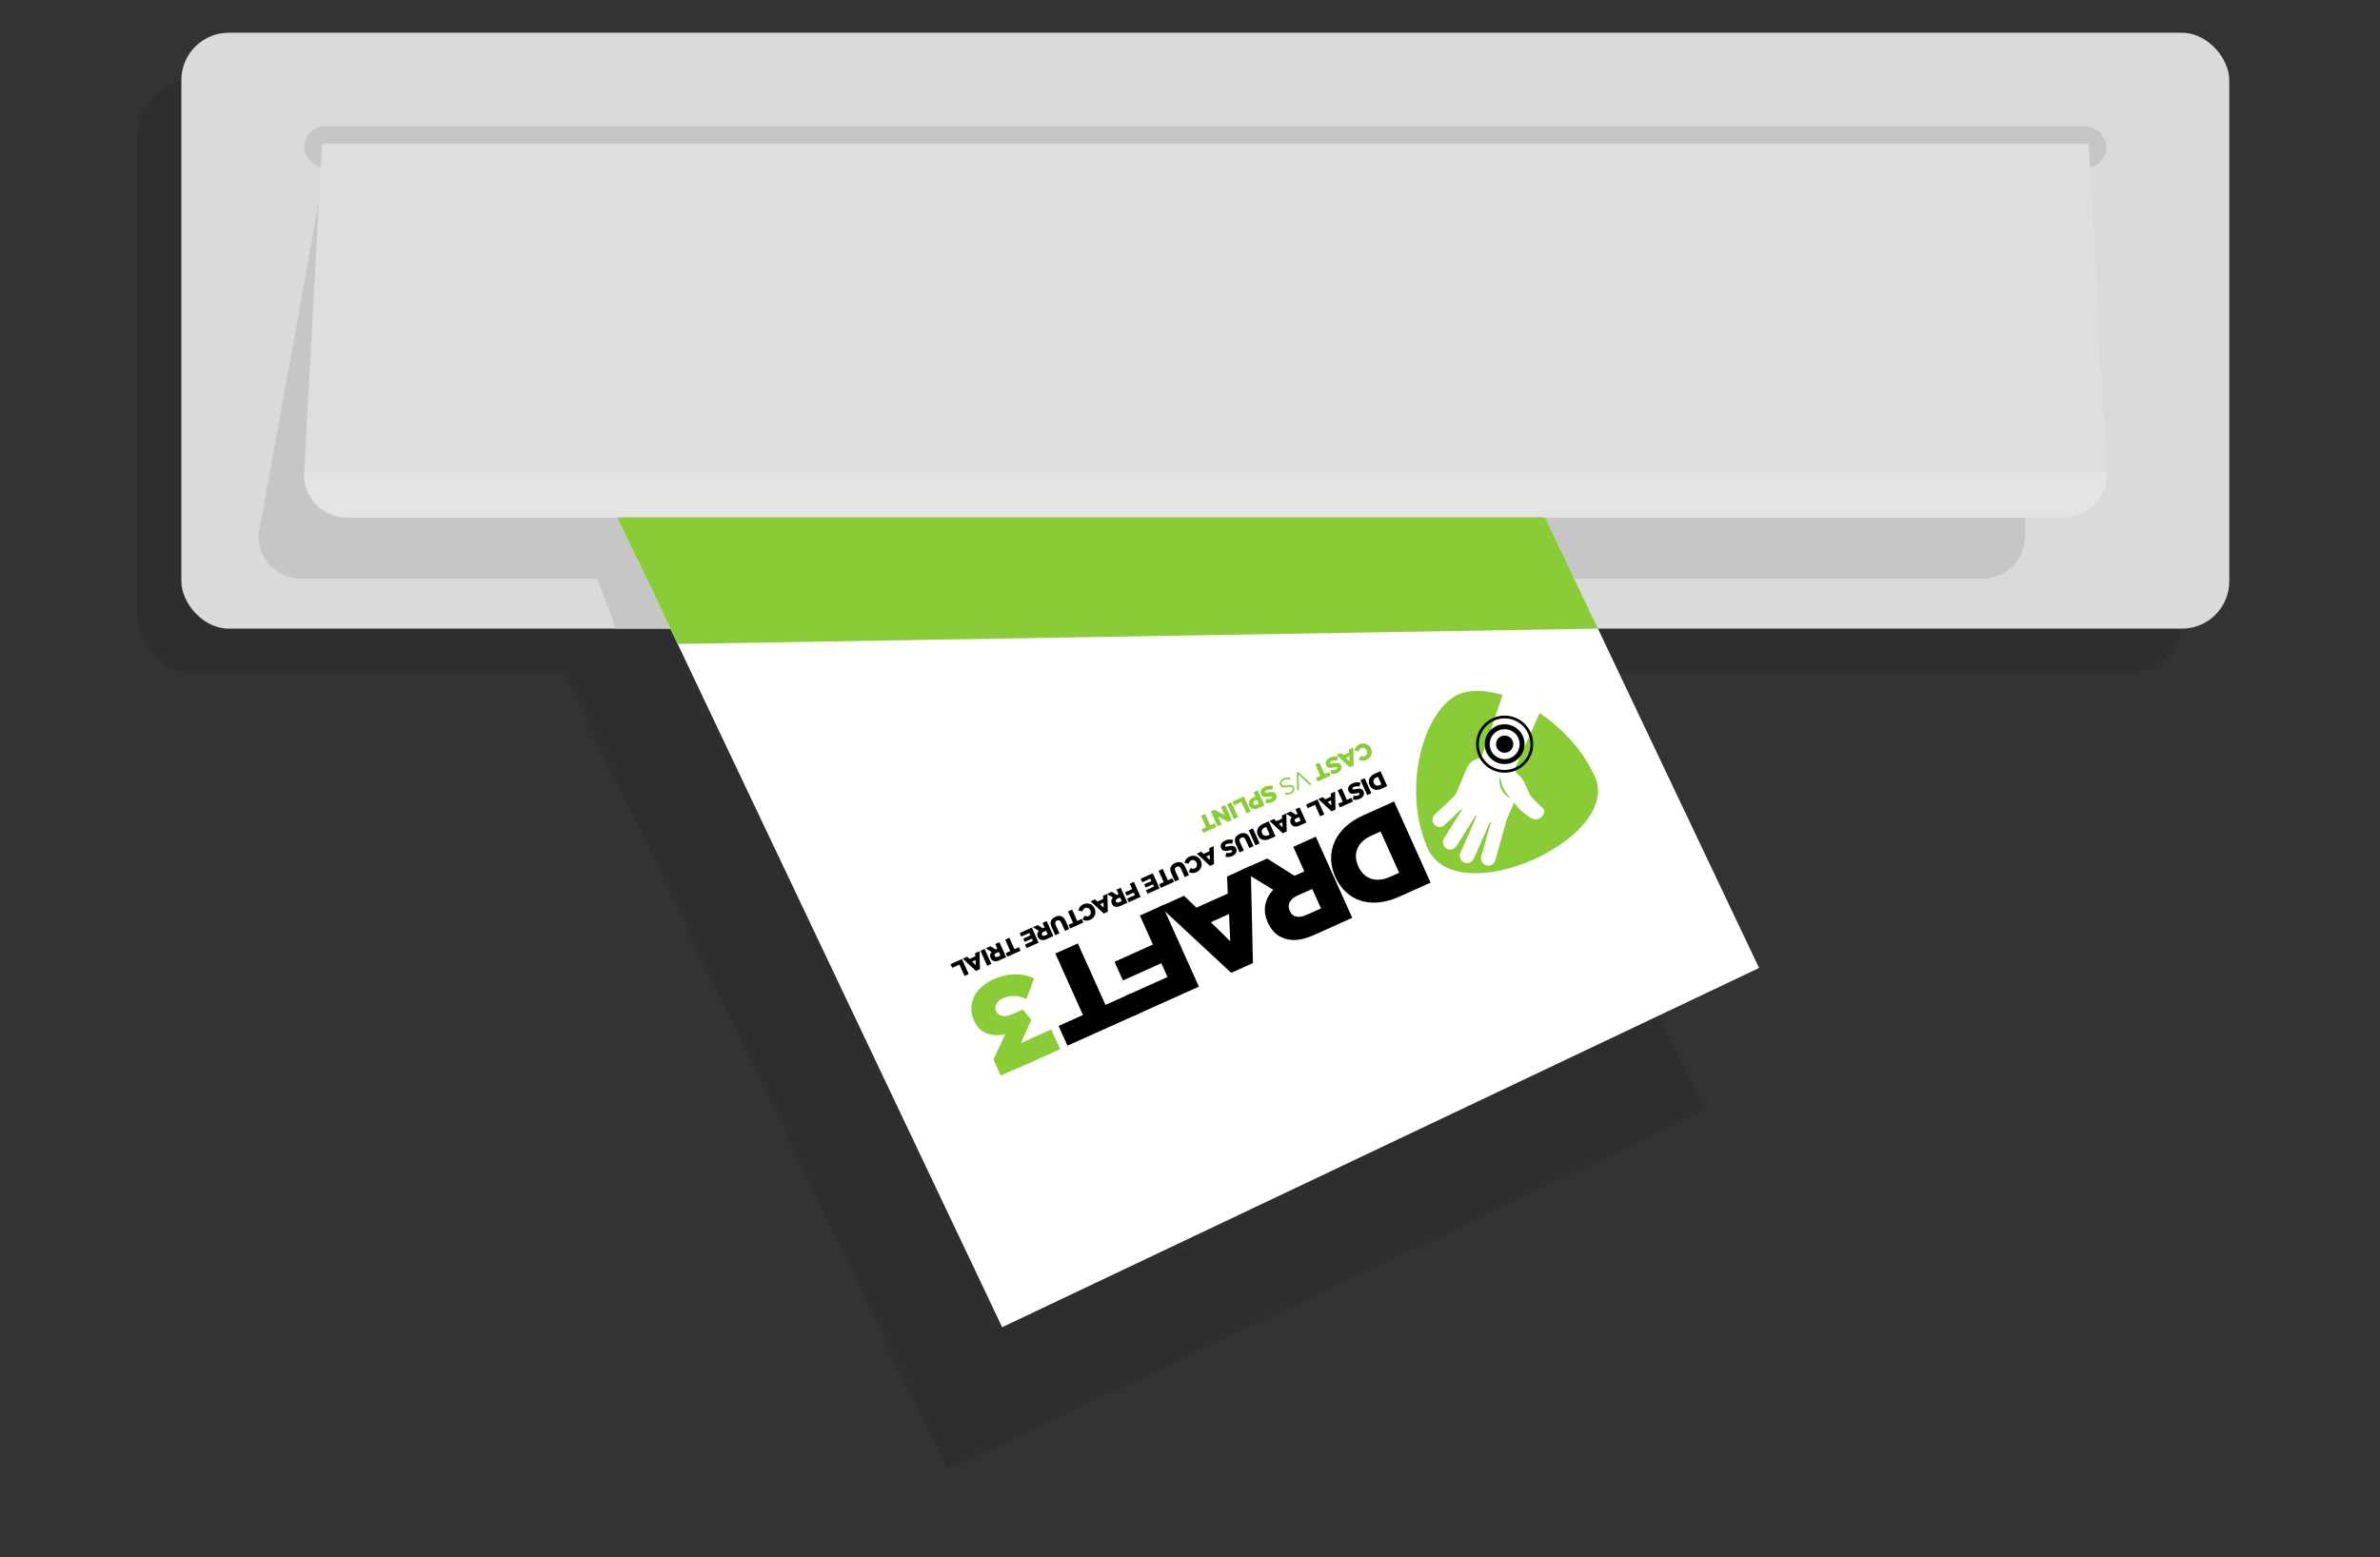 <svg xmlns="http://www.w3.org/2000/svg" viewBox="0 0 550 360"><rect x="0" y="0" width="550" height="360" fill="#333333" stroke="none"/><defs><style>.cls-1,.cls-2,.cls-3,.cls-4,.cls-5,.cls-6,.cls-7{fill:none}.cls-8{clip-path:url(#clippath)}.cls-9{fill:#0241ba}.cls-10{fill:#006381}.cls-11{fill:#ed7091}.cls-12{fill:#fff}.cls-13{fill:#e4e4e4}.cls-14,.cls-15{fill:#8acc37}.cls-16{fill:#c7a286}.cls-17{fill:#dedede}.cls-18{fill:#dadada}.cls-19{fill:#c6c6c6}.cls-20{fill:#877066}.cls-21{fill:#705d55}.cls-2{stroke-width:.64px}.cls-2,.cls-3{stroke:#000}.cls-2,.cls-3,.cls-4,.cls-5,.cls-6,.cls-7{stroke-miterlimit:10}.cls-15,.cls-22,.cls-6{mix-blend-mode:multiply}.cls-22{opacity:.1}.cls-3{stroke-width:1.14px}.cls-4,.cls-5,.cls-6{stroke:#faccb9;stroke-width:24.78px}.cls-5,.cls-6{stroke:#b07e6b}.cls-6{opacity:.3}.cls-7{stroke:#d8f0f6;stroke-width:34.3px}.cls-23{isolation:isolate}</style><clipPath id="clippath"><path class="cls-1" d="M-33.02 -445.01H587.02V-36.31H-33.02z"/></clipPath></defs><g class="cls-23"><g id="Layer_1"><g class="cls-8"><rect class="cls-22" x="-29.2" y="68.36" width="616.22" height="27.24" rx="13.62" ry="13.62"/><path class="cls-7" d="M328.53 204.6L311.33 89.41"/><path class="cls-7" d="M224.63 204.6L225.47 103.28"/><path class="cls-12" d="M351.21 198.07l14.82 8.16a38.884 38.884 0 0 1 14.15 13.35l-.37 4.49h-73.89l4.3-26s.42 6.04 11.43 6.53c11 .49 16.08-6.53 16.08-6.53h13.49zm-147.12 0l-14.26 10.21c-5.65 4.04-8.56 9.49-11.47 15.79h-1.59 68.38l-3.69-26s-.39 6.04-10.42 6.53c-10.03.49-14.66-6.53-14.66-6.53h-12.3z"/><path class="cls-9" d="M294.09 -181.21L324.99 185.38"/><path class="cls-10" d="M327.91 -184.06L345.48 183.66 304.51 187.11 260.28 -178.36 327.91 -184.06 327.91 -184.06z"/><g><path class="cls-9" d="M251.19 -174.41L224.63 185.38"/><path class="cls-10" d="M283.94 -171.99L244.64 186.86 204.63 183.91 218.43 -176.83 283.94 -171.99 283.94 -171.99z"/></g><g><path class="cls-4" d="M145.21 214.76L130.07 89.41"/><path class="cls-6" d="M140.59 176.5L129.87 86.92"/><path class="cls-11" d="M158.89 198.25l22.83 26.42h-60.39l8.12-26.42s.3 6.14 8.21 6.63c7.9.49 11.55-6.63 11.55-6.63h9.69z"/><path class="cls-4" d="M46.99 214.76L51.69 82.06"/><path class="cls-6" d="M48.08 183L51.66 82.06"/><path class="cls-11" d="M33.49 198.25L8.6 224.67h59.34l-7.45-26.42s-.28 6.14-7.53 6.63c-7.25.49-10.59-6.63-10.59-6.63h-8.88z"/><path class="cls-20" d="M31.65 171.33c-1.98-82.67-.85-165.3 1.12-247.92.56-27.52 1.32-55.03 7.93-82.17l57.67 3.58c3.21 27.75.57 55.14-2.28 82.52-5.44 54.8-11.4 109.54-18.32 164.19-3.42 27.34-7.04 54.67-11.2 81.97l-34.93-2.17z"/><path class="cls-20" d="M120.61 168.75C105.1 85.33 94.13 1.3 84.32-82.92c-3.44-28.01-6.5-56.05-1.13-84.77l52.02-4.19c9.9 27.49 11.36 55.66 12.45 83.86 2.64 56.42 4.43 112.83 4.99 169.33.24 28.27.25 56.56-.53 84.91l-31.51 2.54z"/><path class="cls-21" d="M106.36 79.02L93.81 -71.59 91.15 -24.67 106.36 79.02z"/></g><g><path class="cls-5" d="M520.63 214.76L505.49 89.41"/><path class="cls-6" d="M511.79 141.29L505.29 86.92"/><path class="cls-11" d="M534.31 198.25l22.83 26.42h-60.39l8.12-26.42s.3 6.14 8.21 6.63c7.9.49 11.55-6.63 11.55-6.63h9.69z"/><path class="cls-5" d="M422.4 214.76L427.11 82.06"/><path class="cls-6" d="M424.79 146.55L427.08 82.06"/><path class="cls-16" d="M407.05 181.92c-1.81-85.32-.53-170.59 1.61-255.86.61-28.4 1.43-56.79 8.1-84.82l57.67 3.58c3.16 28.64.46 56.91-2.44 85.17-5.55 56.56-11.62 113.07-18.65 169.48-3.48 28.22-7.15 56.44-11.36 84.61l-34.93-2.17z"/><path class="cls-16" d="M497.87 183.73c-15.8-87.17-27.09-174.95-37.19-262.9-3.53-29.26-6.7-58.55-1.44-88.52l52.02-4.19c9.99 28.74 11.55 58.16 12.75 87.61 2.84 58.91 4.83 117.82 5.59 176.82.3 29.52.47 59.05-.23 88.65l-31.51 2.54z"/><path class="cls-11" d="M408.91 198.25l-24.89 26.42h59.34l-7.45-26.42s-.28 6.14-7.53 6.63c-7.25.49-10.59-6.63-10.59-6.63h-8.88z"/></g></g><path class="cls-22" d="M490.86 18.01H45.56c-7.72 0-13.98 6.26-13.98 13.98v109.79c0 7.72 6.26 13.98 13.98 13.98h84.83l88.59 184 174.92-83.04-48.61-100.96h145.57c7.72 0 13.98-6.26 13.98-13.98V31.99c0-7.72-6.26-13.98-13.98-13.98z"/><rect class="cls-18" x="41.91" y="7.57" width="473.26" height="137.75" rx="10.95" ry="10.95"/><path class="cls-19" d="M458.11 133.77H349.1l5.87 11.54H142.33L138 133.77H69.54c-5.44 0-9.85-4.41-9.85-9.85l15.44-85.1h392.83v85.1c0 5.44-4.41 9.85-9.85 9.85z"/><path class="cls-12" d="M231.59 306.8L107.82 46.09 321.74 45.2 406.51 223.76 231.59 306.8z"/><path class="cls-14" d="M156.61 148.86L107.82 46.09 321.74 45.2 369.27 145.31 156.61 148.86z"/><rect class="cls-19" x="70.29" y="29.16" width="416.5" height="9.66" rx="4.83" ry="4.83"/><path class="cls-17" d="M476.94 119.61H80.14c-5.65 0-10.14-4.74-9.84-10.38l4.1-75.96h408.28l4.1 75.96c.3 5.64-4.19 10.38-9.84 10.38z"/><path class="cls-13" d="M476.94 119.61H80.14c-5.65 0-10.14-4.74-9.84-10.38h416.47c.3 5.64-4.19 10.38-9.84 10.38z"/><path class="cls-15" d="M142.72 119.61L356.62 119.61 361.69 129.33 147.34 129.33 142.72 119.61z"/><g><path d="M330.6 204.03l-7.24 3.25c-6.7 3.01-12.32.9-14.76-4.52l-.02-.05c-2.43-5.42-.3-11.21 6.46-14.24l7.13-3.2 8.43 18.77zm-13.68-10.87c-3.11 1.4-4.4 4.04-3.04 7.07l.02.05c1.35 3 4.2 3.82 7.31 2.42l2.12-.95-4.29-9.54-2.12.95zm-4.42 19l-8.87 3.99c-2.87 1.29-5.19 1.43-7.03.71-1.58-.58-2.79-1.77-3.62-3.62l-.02-.05c-1.29-2.87-.62-5.46 1.27-7.5l-7.42-4.53 6.01-2.7 6.33 3.99.05-.02 2.22-1-2.55-5.68 5.2-2.34 8.43 18.77zm-12.68-5.13c-1.77.79-2.4 2.11-1.79 3.48l.02.05c.66 1.47 2.07 1.74 3.81.96l3.41-1.53-2.02-4.5-3.43 1.54z"/><path d="M289.53 222.63l-5.01 2.25-16.48-15.31 5.58-2.5 2.87 2.74 7.24-3.25-.16-3.95 5.47-2.46.5 22.49zm-9.72-9.45l4.49 4.4-.28-6.29-4.21 1.89z"/><path d="M277.05 228.08l-15.01 6.74-2.05-4.56 9.81-4.41-1.43-3.19-8.87 3.99-1.94-4.32 8.87-3.99-3.01-6.7 5.2-2.34 8.43 18.77z"/><path d="M255.46 232.3l5.63-2.53 2.05 4.56-16.46 7.39-2.05-4.56 5.63-2.53-6.38-14.21 5.2-2.34 6.38 14.21z"/><path class="cls-14" d="M239.01 226.15l-1.8 4.74c-1.95-.77-3.72-.91-5.44-.13-1.47.66-2.08 1.83-1.56 2.99l.02.05c.54 1.21 1.97 1.44 3.92.56l2.2-.99 1.97 2.37-2.57 5.83 7.18-3.23 1.89 4.21-13.57 6.09-1.67-3.73 2.75-5.85c-2.95.62-5.79.09-7.22-3.1l-.02-.05c-1.71-3.81.25-7.62 4.43-9.5 3.62-1.63 6.76-1.46 9.48-.26z"/><g><path d="M320.58 181.73l-1.34.6c-1.24.56-2.28.17-2.73-.84-.45-1.01-.05-2.08 1.19-2.64l1.32-.59 1.56 3.47zm-2.53-2.01c-.57.26-.81.75-.56 1.31s.78.72 1.35.46l.39-.18-.79-1.76-.39.18zm-1.13 3.65l-.97.43-1.56-3.47.97-.43 1.56 3.47zm-2.51-2.42l-.25.88a1.95 1.95 0 0 0-1.31.09c-.26.12-.36.27-.29.42.06.15.21.18.73.08.81-.16 1.48-.21 1.8.5.29.66-.01 1.35-.84 1.72-.59.27-1.12.31-1.63.18l.18-.89c.42.08.82.04 1.12-.09.23-.1.3-.25.25-.38-.07-.17-.22-.18-.75-.08-.88.19-1.49.15-1.78-.5-.32-.72.05-1.39.9-1.77.61-.28 1.29-.34 1.88-.15zm-3.15 3.95l1.04-.47.38.84-3.04 1.37-.38-.84 1.04-.47-1.18-2.63.96-.43 1.18 2.63zm-2.63 2.23l-.93.42-3.05-2.83 1.03-.46.53.51 1.34-.6-.03-.73 1.01-.45.09 4.16zm-1.8-1.75l.83.81-.05-1.16-.78.35zm-.8 2.89l-.96.43-1.18-2.63-1.68.75-.38-.84 2.64-1.19 1.56 3.47zm-4.13 1.85l-1.64.74c-.53.24-.96.26-1.3.13-.29-.11-.52-.33-.67-.67-.24-.54-.11-1.02.24-1.4l-1.37-.84 1.11-.5 1.17.74.41-.19-.47-1.05.96-.43 1.56 3.47zm-2.34-.95c-.33.15-.44.39-.33.64.12.28.38.33.71.19l.63-.28-.37-.83-.63.28z"/><path d="M297.36 192.19l-.93.42-3.05-2.83 1.03-.46.53.51 1.34-.6-.03-.73 1.01-.45.09 4.16zm-1.8-1.75l.83.81-.05-1.16-.78.35zm-.8 2.89l-1.34.6c-1.24.56-2.28.17-2.73-.84-.45-1.01-.05-2.08 1.19-2.64l1.32-.59 1.56 3.47zm-2.53-2.01c-.58.26-.81.75-.56 1.31s.78.72 1.35.46l.39-.18-.79-1.76-.39.18zm-1.13 3.65l-.97.43-1.56-3.47.97-.43 1.56 3.47zm-2.28-1.32l.87 1.95-.98.44-.87-1.93c-.22-.5-.58-.63-.97-.45s-.54.52-.32 1l.88 1.95-.98.44-.86-1.92c-.5-1.12-.08-1.9.9-2.34s1.83-.22 2.32.86zm-3.84.52l-.25.88a1.95 1.95 0 0 0-1.31.09c-.26.12-.36.27-.29.42.06.15.21.18.73.08.81-.16 1.48-.21 1.8.5.29.66-.01 1.35-.84 1.72-.59.26-1.12.31-1.63.18l.18-.89c.42.08.82.04 1.12-.09.23-.1.3-.25.25-.38-.07-.17-.22-.18-.75-.08-.88.19-1.49.15-1.78-.5-.32-.72.05-1.39.9-1.77.61-.28 1.29-.35 1.88-.15zm-4.42 5.57l-.93.42-3.05-2.83 1.03-.46.53.51 1.34-.6-.03-.73 1.01-.45.09 4.16zm-1.8-1.75l.83.81-.05-1.16-.78.35zm-1.25.99c.45 1.02.03 2.16-1.02 2.63-.71.32-1.3.23-1.8-.06l.47-.88c.31.16.61.21.94.07.49-.22.64-.78.42-1.29-.23-.53-.76-.78-1.24-.56-.36.16-.5.43-.59.77l-.95-.19c.12-.6.42-1.13 1.18-1.47.99-.44 2.13-.04 2.59.99zm-3.63 1.38l.88 1.95-.98.44-.87-1.93c-.22-.5-.58-.63-.97-.45-.39.17-.54.52-.32 1l.88 1.95-.98.44-.86-1.92c-.5-1.12-.08-1.9.9-2.34s1.83-.22 2.32.87zm-4 3.13l1.04-.47.38.84-3.04 1.37-.38-.84 1.04-.47-1.18-2.63.96-.43 1.18 2.63zm-1.89 1.86l-2.79 1.25-.37-.82 1.84-.83-.24-.53-1.67.75-.34-.76 1.66-.75-.25-.55-1.86.84-.37-.82 2.81-1.26 1.56 3.47zm-4.38 1.97l-2.77 1.25-.38-.84 1.81-.81-.27-.59-1.64.74-.36-.8 1.64-.74-.56-1.24.96-.43 1.56 3.47zm-3.06 1.37l-1.64.74c-.53.24-.96.26-1.3.13-.29-.11-.52-.33-.67-.67-.24-.54-.11-1.02.24-1.4l-1.37-.84 1.11-.5 1.17.74.41-.19-.47-1.05.96-.43 1.56 3.47zm-2.34-.95c-.33.15-.44.39-.33.64.12.28.38.33.71.19l.63-.28-.37-.83-.63.28z"/><path d="M256.01 210.76l-.93.42-3.05-2.83 1.03-.46.53.51 1.34-.6-.03-.73 1.01-.45.09 4.16zm-1.8-1.75l.83.81-.05-1.16-.78.35zm-1.24.99c.45 1.02.03 2.16-1.02 2.63-.71.32-1.3.23-1.8-.06l.47-.88c.31.16.61.21.94.07.49-.22.64-.78.42-1.29-.23-.53-.76-.78-1.24-.56-.36.16-.5.43-.59.77l-.95-.19c.12-.6.42-1.13 1.18-1.47.99-.45 2.13-.04 2.59.99zm-4.03 2.89l1.04-.47.38.84-3.04 1.37-.38-.84 1.04-.47-1.18-2.63.96-.43 1.18 2.63zm-2.72-.1l.87 1.95-.98.44-.87-1.93c-.23-.5-.58-.63-.97-.45-.39.17-.54.52-.32 1l.88 1.95-.98.44-.86-1.92c-.5-1.12-.08-1.9.9-2.34s1.83-.22 2.32.86zm-2.78 3.59l-1.64.74c-.53.24-.96.26-1.3.13-.29-.11-.52-.33-.67-.67-.24-.54-.11-1.02.24-1.4l-1.37-.84 1.11-.5 1.17.74.41-.19-.47-1.05.96-.43 1.56 3.47zm-2.34-.95c-.33.15-.44.39-.33.64.12.28.38.33.71.19l.63-.28-.37-.83-.63.28zm-1.07 2.48l-2.79 1.25-.37-.82 1.84-.83-.24-.53-1.67.75-.34-.76 1.67-.75-.25-.55-1.86.84-.37-.82 2.81-1.26 1.56 3.47zm-5.6 1.5l1.04-.47.38.84-3.04 1.37-.38-.84 1.04-.47-1.18-2.63.96-.43 1.18 2.63zm-1.9 1.86l-1.64.74c-.53.24-.96.26-1.3.13-.29-.11-.52-.33-.67-.67-.24-.54-.11-1.02.23-1.4l-1.37-.84 1.11-.5 1.17.74.41-.19-.47-1.05.96-.43 1.56 3.47zm-2.34-.95c-.33.15-.44.39-.33.64.12.28.38.33.71.19l.63-.28-.37-.83-.63.29zm-1.09 2.5l-.97.43-1.56-3.47.97-.43 1.56 3.47zm-2.64 1.21l-.93.42-3.05-2.83 1.03-.46.53.51 1.34-.6-.03-.73 1.01-.45.09 4.16zm-1.8-1.75l.83.81-.05-1.16-.78.35zm-.8 2.89l-.96.43-1.18-2.63-1.68.75-.38-.84 2.64-1.19 1.56 3.47z"/></g><g><path class="cls-14" d="M316.81 173.02c.45 1.02.03 2.16-1.02 2.63-.71.32-1.3.23-1.8-.06l.47-.88c.31.16.61.21.94.07.49-.22.64-.78.42-1.29-.23-.53-.76-.78-1.24-.56-.36.16-.5.43-.59.77l-.96-.19c.12-.6.42-1.13 1.18-1.47.99-.45 2.13-.04 2.59.99zm-3.96 3.91l-.93.42-3.05-2.83 1.03-.46.53.51 1.34-.6-.03-.73 1.01-.45.09 4.16zm-1.8-1.75l.83.81-.05-1.16-.78.35zm-1.81-.21l-.25.88a1.95 1.95 0 0 0-1.31.09c-.26.12-.36.27-.29.42.06.15.21.18.73.08.81-.16 1.48-.21 1.8.5.29.66-.01 1.35-.84 1.72-.59.27-1.12.31-1.63.18l.18-.89c.42.08.82.04 1.12-.09.23-.1.3-.25.25-.38-.07-.17-.22-.18-.75-.08-.88.19-1.49.15-1.78-.5-.32-.72.05-1.39.9-1.77.61-.28 1.29-.35 1.88-.15zm-3.14 3.95l1.04-.47.38.84-3.04 1.37-.38-.84 1.04-.47-1.18-2.63.96-.43 1.18 2.63zm-5.92 3.66l-.42.19-.08-4.16.35-.16 3.06 2.82-.44.2-2.57-2.43.1 3.54zm-1.66-.56a.622.622 0 0 0-.23-.12c-.09-.02-.21-.03-.35-.02-.14.01-.32.04-.53.09-.42.09-.76.1-1.01.03s-.44-.24-.56-.51c-.07-.15-.1-.3-.09-.45 0-.15.04-.29.1-.42.06-.13.16-.25.28-.37.12-.11.27-.21.44-.28.28-.12.55-.19.82-.21.27-.01.55.03.84.12l-.11.4c-.26-.08-.5-.13-.72-.12-.22 0-.45.06-.69.17-.23.11-.4.24-.49.42-.09.17-.1.35-.02.53.04.08.08.15.14.2.06.05.13.09.22.11.09.02.2.03.34.02.14 0 .31-.04.5-.08.22-.05.41-.08.59-.08.17 0 .32 0 .46.04.13.04.24.1.34.18.09.08.17.2.24.35.06.14.09.28.09.42 0 .14-.04.28-.1.41-.06.13-.16.25-.27.36-.12.11-.26.2-.42.28-.25.11-.49.18-.71.19-.22.02-.45 0-.69-.07l.09-.41c.22.06.43.08.62.07.19-.01.37-.06.55-.14a.965.965 0 0 0 .46-.4c.04-.08.06-.16.07-.25s-.01-.17-.05-.25a.77.77 0 0 0-.14-.21zm-4.29-.31l-.25.88a1.95 1.95 0 0 0-1.31.09c-.26.12-.36.27-.29.42.06.15.21.18.73.08.81-.16 1.48-.21 1.8.5.29.66-.01 1.35-.84 1.72-.59.26-1.12.31-1.63.18l.18-.89c.42.08.82.04 1.12-.09.23-.1.3-.25.25-.38-.07-.17-.22-.18-.75-.08-.88.19-1.49.15-1.78-.5-.32-.72.05-1.39.9-1.77.61-.28 1.29-.35 1.88-.15zm-2.02 4.46l-1.49.67c-.88.39-1.65.2-1.99-.57-.37-.83.07-1.54.93-1.93l.48-.21-.45-.99.96-.43 1.56 3.47zm-2.19-1.09c-.34.15-.47.42-.35.7.13.31.41.37.76.22l.45-.2-.41-.92-.46.2zm-.99 2.52l-.96.43-1.18-2.63-1.68.75-.38-.84 2.64-1.19 1.56 3.47zm-2.92 1.31l-.97.43-1.56-3.47.97-.43 1.56 3.47zm-1.45.65l-.9.4-2.25-1.19.82 1.83-.95.43-1.56-3.47.84-.38 2.34 1.24-.85-1.9.95-.43 1.56 3.47zm-4.97 1.22l1.04-.47.38.84-3.04 1.37-.38-.84 1.04-.47-1.18-2.63.96-.43 1.18 2.63z"/></g><g><path class="cls-14" d="M368.55 179.5c-2.74-6.1-7.54-11.18-12.75-14.67l-5.49 12.32c-.23.52-.16 1.1.14 1.57 1.28.86 1.94 2.38 2.53 3.74.3.68.63 1.46.9 1.76.5.56 2.02 2 2.43 2.37.81.72.7 1.39-.03 2.2-.72.81-1.79.78-2.72.16-.19-.12-1.88-1.28-2.61-2.1-.38-.43-.74-.9-1.05-1.4l-1.58 3.73c-.13.31-.24.63-.33.95l-2.45 8.74c-.27.97-1.33 1.5-2.28 1.09-.79-.33-1.18-1.24-.94-2.06l2.22-7.75s.04-.15-.07-.18c-.1-.03-.15.09-.15.09l-3.75 8.46c-.38.87-1.41 1.25-2.27.84-.83-.4-1.16-1.42-.78-2.27l3.68-8.35s.05-.13-.07-.19c-.12-.06-.18.08-.18.08l-4.4 6.97a1.68 1.68 0 0 1-2.5.4c-.66-.54-.78-1.52-.32-2.24l4.06-6.47s.05-.09-.06-.15c-.1-.05-.19.04-.19.04l-3.76 3.57a1.642 1.642 0 0 1-2.26-2.38l4.43-4.2c.24-.23.43-.5.56-.8l2.46-5.79a3.744 3.744 0 0 1 2.49-2.16c.54-.14.96-.56 1.14-1.09l4.64-13.66c-3.91-1.2-7.55-1.33-10.23-.12-8.14 3.66-13.12 22.09-7.07 35.57 6.7 14.92 45.05-2.3 38.64-16.59z"/><path class="cls-14" d="M348.99 184.46c-1.72-.71-2.94-3.04-2.31-4.84 0-.03.05-.04.05 0 .06 1.36.64 2.66 1.41 3.76.27.37.56.72.88 1.04.02.02 0 .05-.03.04z"/><circle cx="347.71" cy="172.02" r="1.99"/><circle class="cls-3" cx="347.71" cy="172.02" r="4.03"/><circle class="cls-2" cx="347.71" cy="172.02" r="6.28"/></g><path class="cls-14" transform="rotate(155.81 238.79 242.553)" d="M233.12 240.05H244.47V245.04H233.12z"/></g></g></g></svg>